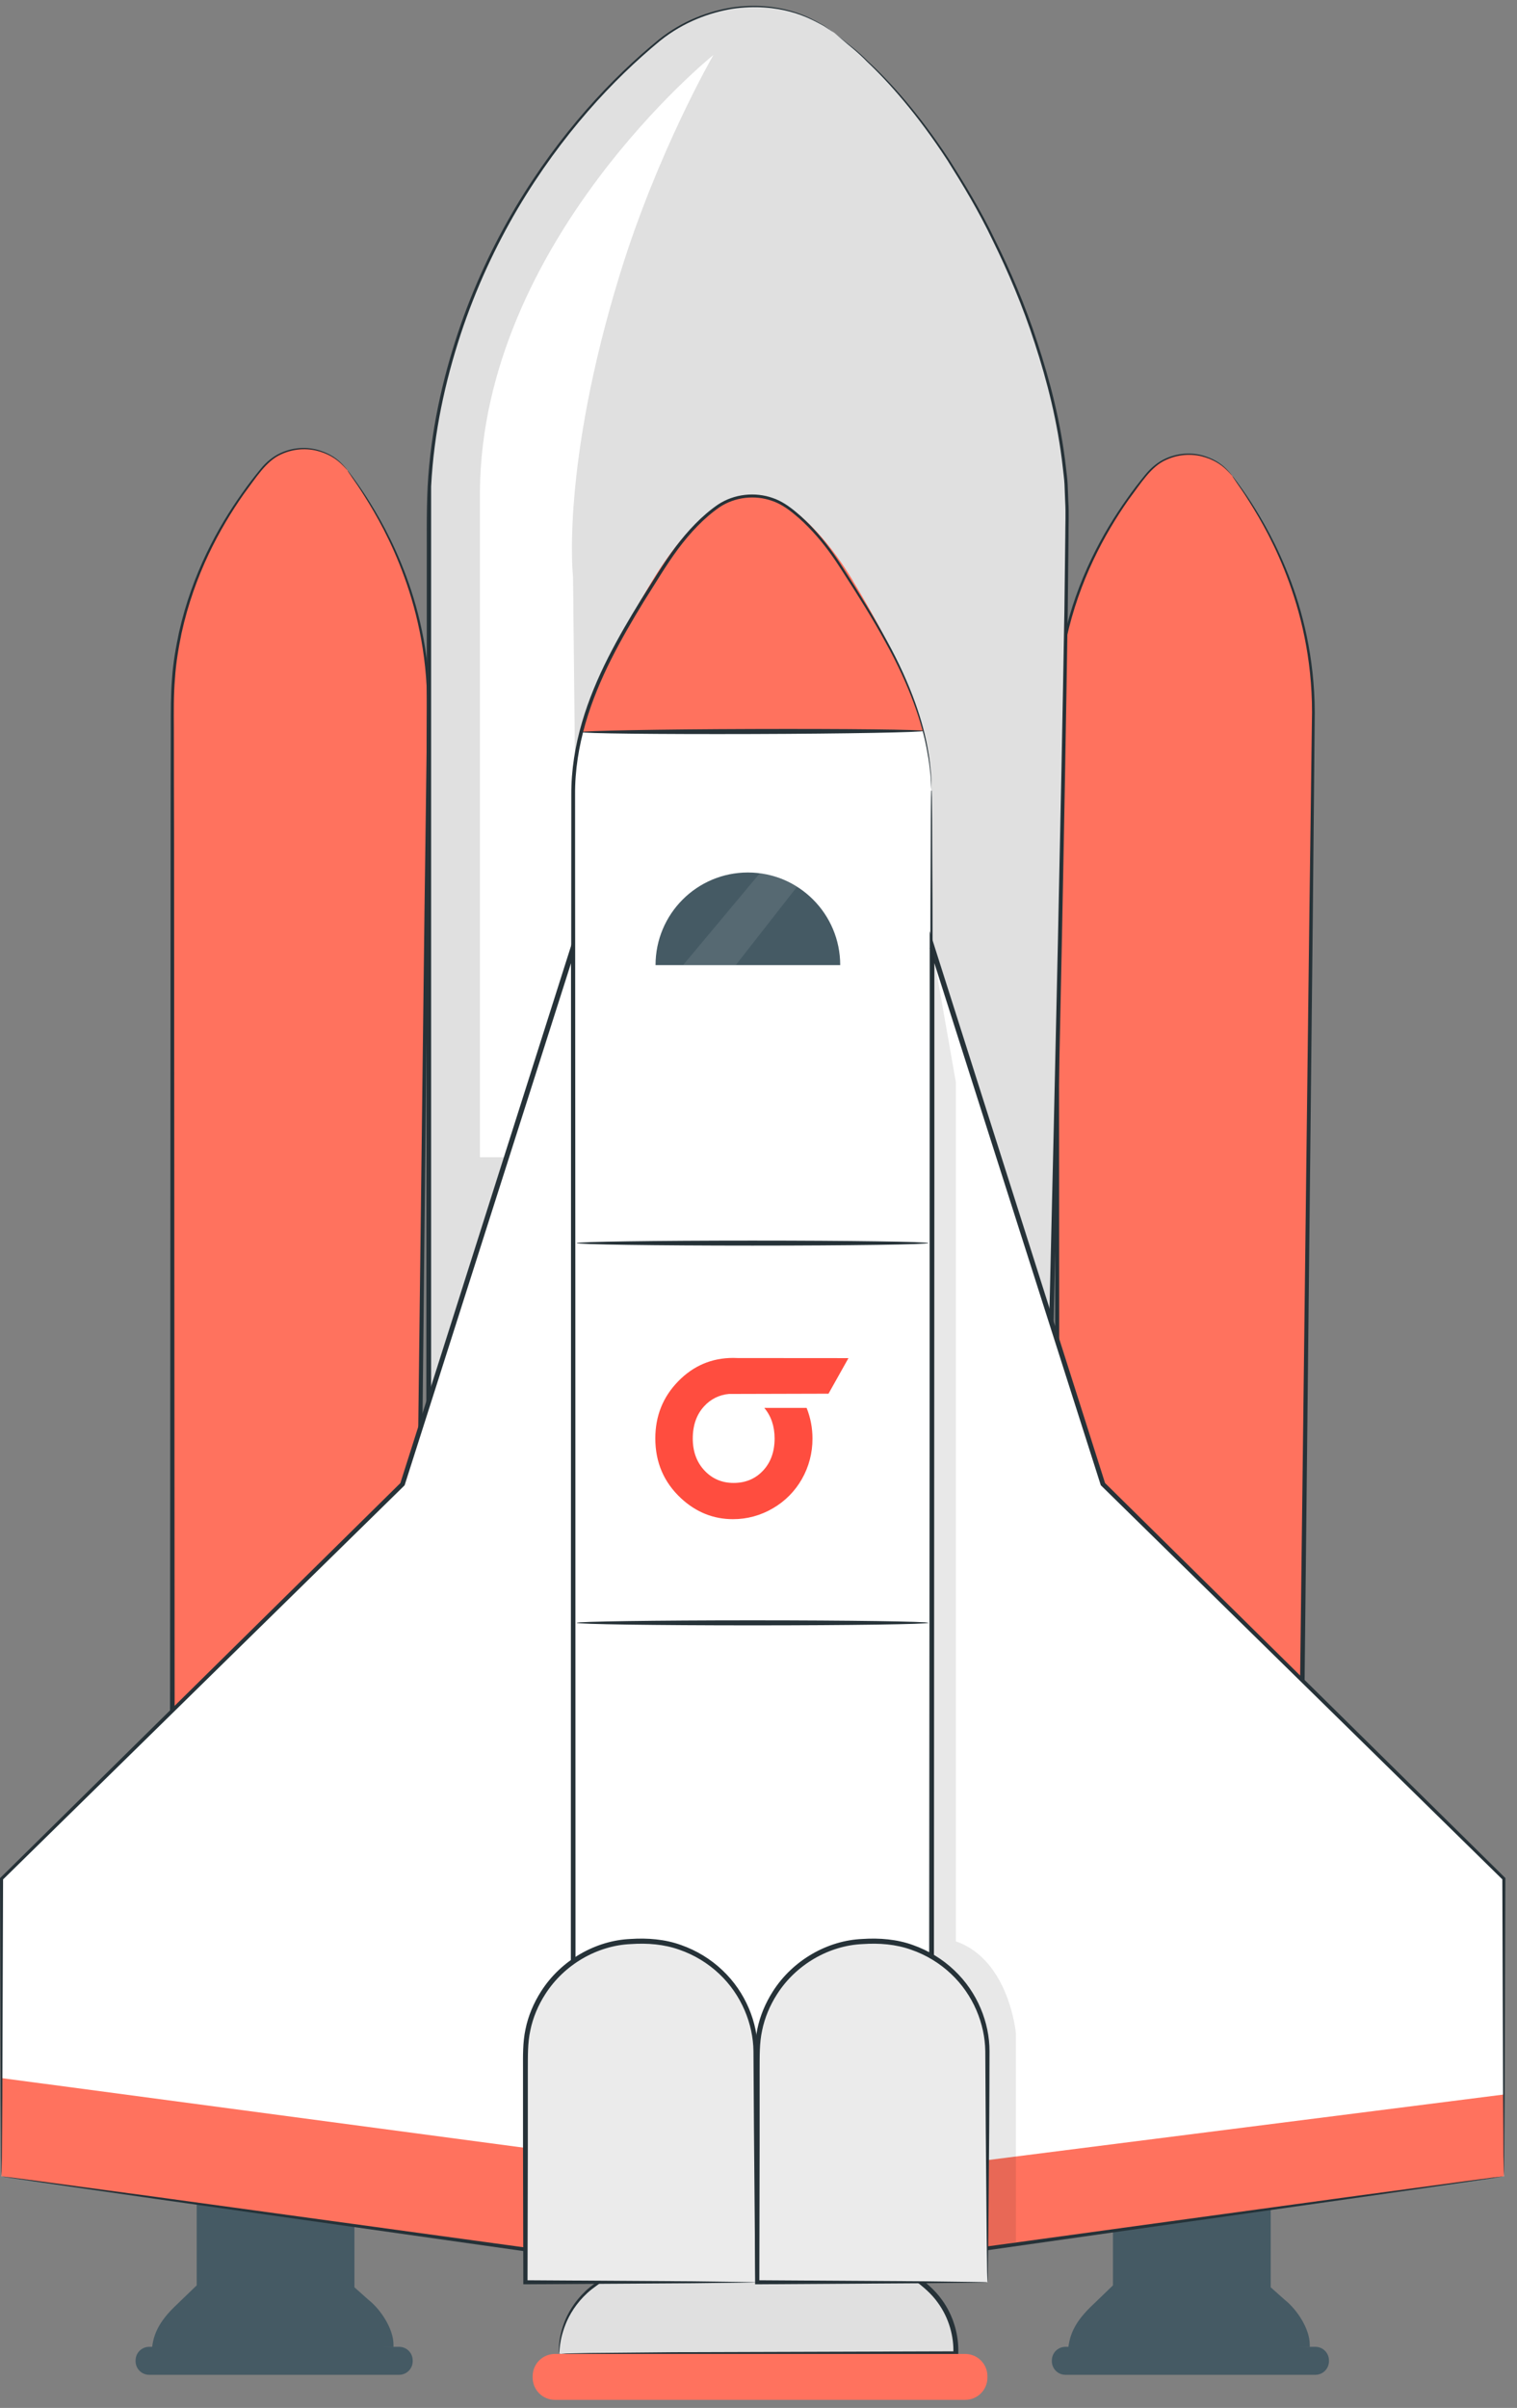 <svg width="109" height="173" viewBox="0 0 109 173" fill="none" xmlns="http://www.w3.org/2000/svg">
<rect x="0" y="0" width="109" height="173" fill="#808080" stroke="none"/>
<path d="M24.989 33.813C23.475 31.782 20.469 31.671 18.858 33.626C16.059 37.03 12.383 42.964 12.383 50.693V145.408H29.709C29.709 145.408 30.794 63.178 30.794 50.693C30.794 43.102 27.539 37.245 24.982 33.813H24.989Z" fill="#FF725E"/>
<path d="M24.989 33.813C24.989 33.813 25.479 34.409 26.288 35.643C27.083 36.884 28.209 38.769 29.191 41.41C30.172 44.045 30.974 47.476 30.884 51.504C30.842 55.517 30.801 60.093 30.753 65.16C30.538 85.457 30.234 113.672 29.889 145.4V145.58H29.709C25.749 145.58 21.547 145.58 17.297 145.58C15.61 145.58 13.938 145.58 12.383 145.58H12.203V145.4C12.224 111.897 12.245 81.797 12.258 60.058C12.258 57.34 12.265 54.755 12.272 52.315C12.272 51.095 12.265 49.902 12.362 48.752C12.438 47.601 12.639 46.492 12.86 45.438C13.813 41.209 15.652 37.882 17.4 35.428C17.836 34.804 18.278 34.242 18.7 33.722C19.121 33.196 19.633 32.787 20.165 32.544C21.243 32.052 22.314 32.128 23.061 32.392C23.821 32.641 24.311 33.05 24.588 33.341C24.871 33.632 24.982 33.813 24.982 33.813C24.975 33.82 24.851 33.646 24.56 33.369C24.277 33.085 23.786 32.697 23.033 32.461C22.293 32.218 21.25 32.156 20.206 32.641C19.128 33.112 18.402 34.312 17.504 35.511C15.783 37.972 13.972 41.286 13.046 45.486C12.832 46.533 12.639 47.635 12.569 48.779C12.473 49.923 12.486 51.102 12.493 52.328C12.493 54.776 12.5 57.361 12.507 60.072C12.521 81.804 12.542 111.911 12.562 145.414L12.383 145.234C13.938 145.234 15.617 145.234 17.297 145.234C21.547 145.234 25.749 145.234 29.709 145.234L29.529 145.414C29.916 113.685 30.262 85.471 30.504 65.174C30.573 60.106 30.635 55.524 30.683 51.517C30.794 47.504 30.013 44.1 29.059 41.473C28.106 38.832 27 36.939 26.219 35.691C25.832 35.067 25.507 34.603 25.293 34.298C25.079 33.986 24.975 33.827 24.975 33.827L24.989 33.813Z" fill="#263238"/>
<path d="M88.567 34.215C87.053 32.184 84.047 32.073 82.437 34.028C79.638 37.432 75.961 43.366 75.961 51.095V145.816H93.287C93.287 145.816 94.372 63.587 94.372 51.102C94.372 43.511 91.117 37.653 88.56 34.222L88.567 34.215Z" fill="#FF725E"/>
<path d="M88.567 34.215C88.567 34.215 89.058 34.811 89.866 36.045C90.661 37.285 91.787 39.171 92.769 41.812C93.75 44.446 94.552 47.878 94.462 51.906C94.421 55.919 94.379 60.495 94.331 65.562C94.117 85.859 93.812 114.073 93.467 145.802V145.982H93.287C89.327 145.982 85.125 145.982 80.875 145.982C79.188 145.982 77.516 145.982 75.961 145.982H75.781V145.802C75.802 112.299 75.823 82.199 75.837 60.46C75.837 57.742 75.844 55.157 75.85 52.717C75.85 51.496 75.843 50.304 75.94 49.153C76.016 48.003 76.217 46.894 76.438 45.84C77.391 41.611 79.23 38.284 80.978 35.83C81.414 35.206 81.856 34.644 82.278 34.124C82.699 33.597 83.211 33.188 83.743 32.946C84.821 32.454 85.892 32.53 86.639 32.793C87.399 33.043 87.889 33.452 88.166 33.743C88.449 34.034 88.56 34.215 88.56 34.215C88.553 34.221 88.429 34.048 88.138 33.771C87.855 33.487 87.364 33.098 86.611 32.863C85.871 32.62 84.828 32.558 83.784 33.043C82.706 33.514 81.981 34.714 81.082 35.913C79.361 38.374 77.55 41.687 76.624 45.888C76.41 46.935 76.217 48.037 76.147 49.181C76.051 50.325 76.065 51.503 76.072 52.73C76.072 55.178 76.078 57.763 76.085 60.474C76.099 82.206 76.12 112.313 76.141 145.816L75.961 145.636C77.516 145.636 79.195 145.636 80.875 145.636C85.125 145.636 89.327 145.636 93.287 145.636L93.108 145.816C93.495 114.087 93.84 85.873 94.082 65.576C94.151 60.508 94.213 55.926 94.262 51.919C94.372 47.906 93.591 44.502 92.638 41.875C91.684 39.233 90.578 37.341 89.797 36.093C89.41 35.469 89.085 35.005 88.871 34.7C88.657 34.388 88.553 34.228 88.553 34.228L88.567 34.215Z" fill="#263238"/>
<path d="M59.936 2.347C56.169 -0.502 50.855 -0.003 47.171 3.061C36.217 12.19 30.812 25.861 30.812 36.682V159.049H73.986C73.986 159.049 76.689 54.179 76.689 36.689C76.689 26.062 69.543 9.619 59.936 2.347Z" fill="#E0E0E0"/>
<path d="M59.934 2.346C59.934 2.346 60.148 2.513 60.57 2.845C60.978 3.192 61.634 3.656 62.367 4.405C63.908 5.819 66.002 8.128 68.207 11.476C69.278 13.167 70.453 15.067 71.51 17.271C72.595 19.455 73.66 21.902 74.544 24.626C75.436 27.344 76.224 30.325 76.59 33.569C76.632 33.978 76.694 34.38 76.714 34.796C76.728 35.212 76.749 35.628 76.763 36.044C76.818 36.882 76.77 37.728 76.777 38.588C76.763 40.307 76.742 42.075 76.721 43.884C76.286 72.854 75.298 113.261 74.15 159.049V159.222H73.971C64.959 159.222 55.504 159.222 45.891 159.222C40.721 159.222 35.6 159.222 30.797 159.222H30.617V159.042C30.617 134.557 30.631 111.397 30.638 90.42C30.638 79.931 30.652 69.998 30.652 60.715C30.652 56.078 30.659 51.599 30.666 47.301C30.666 45.153 30.666 43.045 30.666 40.986C30.679 38.927 30.631 36.917 30.728 34.941C30.942 31.004 31.778 27.309 32.891 23.954C34.011 20.592 35.455 17.562 37.044 14.887C40.244 9.528 43.976 5.584 47.349 2.832C49.07 1.459 50.964 0.793 52.615 0.53C54.281 0.294 55.725 0.468 56.824 0.78C57.93 1.092 58.69 1.542 59.202 1.833C59.685 2.166 59.92 2.346 59.92 2.346C59.92 2.346 59.665 2.187 59.181 1.861C58.669 1.584 57.909 1.147 56.803 0.849C55.705 0.551 54.281 0.391 52.629 0.634C50.998 0.904 49.125 1.57 47.425 2.935C44.08 5.694 40.369 9.646 37.203 14.984C35.628 17.66 34.204 20.675 33.098 24.023C31.999 27.372 31.177 31.039 30.977 34.955C30.977 66.4 30.977 110.079 30.977 159.042L30.797 158.861C35.6 158.861 40.721 158.861 45.891 158.861C55.511 158.861 64.966 158.861 73.971 158.861L73.791 159.035C74.952 113.248 75.982 72.84 76.479 43.87C76.5 42.061 76.521 40.293 76.542 38.574C76.542 37.714 76.583 36.862 76.535 36.03C76.521 35.614 76.5 35.198 76.486 34.789C76.466 34.38 76.403 33.971 76.362 33.569C76.003 30.345 75.235 27.372 74.351 24.661C73.473 21.944 72.423 19.503 71.351 17.32C70.301 15.115 69.14 13.216 68.082 11.531C65.898 8.183 63.825 5.868 62.305 4.44C61.579 3.684 60.929 3.22 60.535 2.859C60.128 2.513 59.92 2.332 59.92 2.332L59.934 2.346Z" fill="#263238"/>
<path d="M51.244 3.962C51.244 3.962 34.63 17.348 34.484 35.302V83.141H41.61L41.174 41.465C41.174 41.465 40.269 33.548 44.561 19.635C47.27 10.859 51.251 3.968 51.251 3.968L51.244 3.962Z" fill="white"/>
<path d="M25.467 157.844H14.133V165.219H25.467V157.844Z" fill="#455A64"/>
<path d="M10.898 169.248C10.898 168.09 11.196 167.057 12.481 165.788L14.133 164.194L25.467 164.333L26.469 165.227C27.381 165.948 28.273 167.334 28.273 168.457V168.617L10.898 169.255V169.248Z" fill="#455A64"/>
<path d="M28.679 168.61H10.717C10.178 168.61 9.742 169.048 9.742 169.588V169.643C9.742 170.183 10.178 170.62 10.717 170.62H28.679C29.217 170.62 29.653 170.183 29.653 169.643V169.588C29.653 169.048 29.217 168.61 28.679 168.61Z" fill="#455A64"/>
<path d="M0.102 156.359V134.98L28.907 106.634L41.188 68.056V162.091L0.102 156.359Z" fill="white"/>
<path d="M0.102 149.3L41.181 154.777V162.09L0.102 156.357V149.3Z" fill="#FF725E"/>
<path d="M0.111 156.358C0.111 156.358 0.366 156.386 0.857 156.448C1.348 156.51 2.066 156.607 3.006 156.732C4.893 156.989 7.664 157.363 11.224 157.841C18.335 158.819 28.598 160.226 41.225 161.952L41.073 162.091C41.059 141.571 41.045 114.411 41.031 84.707C41.031 79.05 41.031 73.49 41.031 68.056L41.377 68.111C36.968 81.948 32.814 94.959 29.082 106.682L29.068 106.716L29.041 106.744C17.499 118.071 7.63 127.756 0.194 135.055L0.221 134.979C0.2 141.724 0.18 147.055 0.166 150.708C0.152 152.531 0.145 153.939 0.138 154.902C0.138 155.373 0.131 155.734 0.124 155.983C0.124 156.226 0.111 156.358 0.111 156.358C0.111 156.358 0.104 156.24 0.097 156.004C0.097 155.755 0.097 155.401 0.083 154.937C0.083 153.98 0.069 152.58 0.055 150.764C0.041 147.09 0.021 141.745 0 134.979V134.937L0.028 134.91C7.443 127.589 17.292 117.877 28.799 106.522L28.757 106.585C32.482 94.862 36.615 81.844 41.017 68.007L41.363 66.912V68.062C41.363 73.497 41.363 79.057 41.363 84.714C41.349 114.418 41.328 141.578 41.322 162.098V162.257L41.17 162.236C28.515 160.441 18.238 158.985 11.113 157.973C7.575 157.467 4.817 157.065 2.937 156.795C2.011 156.656 1.306 156.552 0.816 156.483C0.339 156.413 0.104 156.365 0.104 156.365L0.111 156.358Z" fill="#263238"/>
<path d="M91.303 157.843H79.969V165.219H91.303V157.843Z" fill="#455A64"/>
<path d="M76.734 169.248C76.734 168.09 77.031 167.057 78.317 165.788L79.969 164.194L91.303 164.333L92.305 165.227C93.217 165.948 94.109 167.334 94.109 168.457V168.617L76.734 169.255V169.248Z" fill="#455A64"/>
<path d="M94.515 168.61H76.553C76.014 168.61 75.578 169.048 75.578 169.587V169.643C75.578 170.183 76.014 170.62 76.553 170.62H94.515C95.053 170.62 95.489 170.183 95.489 169.643V169.587C95.489 169.048 95.053 168.61 94.515 168.61Z" fill="#455A64"/>
<path d="M82.046 147.042C82.046 147.576 81.618 148.006 81.086 148.006C80.553 148.006 80.125 147.576 80.125 147.042C80.125 146.508 80.553 146.078 81.086 146.078C81.618 146.078 82.046 146.508 82.046 147.042Z" fill="#EBEBEB"/>
<path d="M66.942 56.799C66.873 50.92 63.645 45.721 60.383 40.64C59.008 38.498 57.681 37.209 56.603 36.432C55.082 35.344 52.988 35.344 51.489 36.446C50.424 37.222 49.125 38.512 47.757 40.633C44.495 45.714 41.267 50.913 41.198 56.792C41.122 63.676 41.198 162.085 41.198 162.085H66.942C66.942 162.085 67.018 63.669 66.942 56.792V56.799Z" fill="white"/>
<path d="M59.53 100.131L52.369 100.15L52.361 100.152C51.69 100.21 51.064 100.521 50.604 101.024C50.052 101.618 49.777 102.395 49.777 103.353C49.777 104.285 50.056 105.049 50.615 105.647C51.173 106.244 51.872 106.543 52.712 106.543C53.571 106.543 54.276 106.248 54.828 105.657C55.38 105.067 55.656 104.299 55.657 103.353C55.657 102.468 55.407 101.736 54.917 101.153H57.958C58.238 101.854 58.381 102.605 58.378 103.363C58.382 104.381 58.12 105.381 57.62 106.26C57.12 107.14 56.399 107.867 55.532 108.366C54.661 108.88 53.672 109.149 52.666 109.146C51.261 109.146 50.017 108.647 48.935 107.647C47.702 106.5 47.086 105.065 47.086 103.344C47.086 101.736 47.632 100.37 48.724 99.247C49.816 98.124 51.135 97.562 52.679 97.561C52.824 97.561 52.941 97.566 53.007 97.57H53.049C53.065 97.57 56.16 97.573 60.963 97.576L59.53 100.131Z" fill="#FF4D3F"/>
<path d="M61.276 41.707C59.707 39.121 58.2 37.568 56.963 36.625C55.235 35.308 52.851 35.315 51.13 36.646C49.921 37.589 48.435 39.142 46.88 41.707C44.73 45.249 42.982 48.736 41.766 52.597L66.349 52.514C65.25 48.812 63.391 45.2 61.269 41.707H61.276Z" fill="#FF725E"/>
<path d="M66.356 52.515C66.356 52.612 60.855 52.716 54.068 52.737C47.275 52.758 41.773 52.696 41.773 52.599C41.773 52.502 47.275 52.398 54.068 52.377C60.855 52.356 66.363 52.418 66.363 52.515H66.356Z" fill="#263238"/>
<path d="M66.946 56.799C66.946 56.799 66.953 56.972 66.96 57.312C66.96 57.659 66.967 58.165 66.974 58.83C66.974 60.175 66.988 62.144 67.001 64.702C67.015 69.832 67.029 77.284 67.05 86.642C67.064 105.373 67.084 131.695 67.112 162.099V162.272H66.939C58.66 162.272 50.042 162.272 41.195 162.272H41.016V162.092C41.016 157.891 41.016 153.427 41.016 148.914C41.016 128.984 41.023 110.004 41.029 92.736C41.029 84.105 41.043 75.897 41.043 68.223C41.043 64.383 41.05 60.674 41.05 57.111C41.029 53.499 42.225 50.158 43.69 47.254C44.43 45.791 45.238 44.418 46.054 43.094C46.89 41.784 47.657 40.481 48.542 39.295C49.433 38.117 50.422 37.056 51.576 36.259C52.764 35.469 54.264 35.337 55.508 35.774C56.137 35.982 56.683 36.363 57.167 36.765C57.651 37.167 58.1 37.597 58.508 38.047C59.323 38.942 60.001 39.892 60.595 40.834C61.791 42.706 62.855 44.432 63.726 46.04C65.495 49.243 66.359 51.988 66.677 53.888C66.76 54.359 66.822 54.782 66.849 55.149C66.891 55.51 66.918 55.815 66.918 56.064C66.932 56.556 66.932 56.813 66.932 56.813C66.932 56.813 66.912 56.563 66.884 56.071C66.884 55.822 66.843 55.524 66.801 55.156C66.766 54.796 66.697 54.373 66.608 53.901C66.269 52.016 65.384 49.291 63.608 46.11C62.737 44.508 61.659 42.789 60.457 40.931C59.862 39.995 59.192 39.06 58.376 38.179C57.969 37.742 57.533 37.313 57.049 36.925C56.573 36.529 56.054 36.176 55.446 35.975C54.257 35.559 52.82 35.691 51.693 36.446C50.574 37.223 49.592 38.276 48.721 39.441C47.851 40.612 47.084 41.923 46.254 43.226C45.446 44.543 44.644 45.922 43.911 47.371C42.46 50.262 41.292 53.562 41.32 57.118C41.32 60.681 41.32 64.39 41.327 68.23C41.327 75.911 41.34 84.112 41.34 92.743C41.34 110.011 41.347 128.991 41.354 148.921C41.354 153.434 41.354 157.905 41.354 162.099L41.175 161.919C50.028 161.919 58.639 161.919 66.918 161.919L66.746 162.092C66.773 131.681 66.794 105.359 66.808 86.635C66.829 77.277 66.849 69.825 66.856 64.695C66.87 62.144 66.877 60.168 66.884 58.823C66.884 58.165 66.898 57.659 66.898 57.305C66.898 56.965 66.912 56.792 66.912 56.792L66.946 56.799Z" fill="#263238"/>
<path d="M53.736 62.685C50.073 62.685 47.102 65.666 47.102 69.34H60.371C60.371 65.666 57.399 62.685 53.736 62.685Z" fill="#455A64"/>
<path d="M40.172 169.121C40.172 167.222 41.091 165.426 42.667 164.248L45.549 162.092H63.794L66.324 164.088C67.816 165.267 68.68 167.014 68.68 168.858V169.121H40.172Z" fill="#E0E0E0"/>
<path d="M40.178 169.121C40.178 169.121 40.372 169.1 40.745 169.086C41.146 169.079 41.685 169.066 42.369 169.052C43.814 169.038 45.866 169.017 48.396 168.996C53.538 168.982 60.656 168.962 68.68 168.934L68.5 169.114C68.549 167.859 68.182 166.542 67.401 165.461C66.925 164.775 66.289 164.262 65.618 163.749C64.962 163.229 64.319 162.723 63.683 162.217L63.794 162.258C56.682 162.237 50.352 162.217 45.548 162.203L45.624 162.175C44.477 163.028 43.434 163.797 42.514 164.476C41.637 165.177 41.084 166.008 40.752 166.722C40.102 168.185 40.234 169.121 40.172 169.107C40.172 169.107 40.137 168.885 40.172 168.462C40.206 168.04 40.31 167.416 40.621 166.667C40.939 165.925 41.492 165.066 42.383 164.324C43.295 163.631 44.325 162.84 45.465 161.974L45.5 161.946H45.541C50.338 161.932 56.675 161.912 63.787 161.891H63.849L63.898 161.932C64.533 162.431 65.183 162.944 65.833 163.457C66.482 163.957 67.18 164.518 67.685 165.239C68.514 166.376 68.908 167.797 68.853 169.1V169.28H68.673C60.642 169.26 53.531 169.239 48.389 169.218C45.853 169.197 43.807 169.176 42.362 169.163C41.678 169.149 41.132 169.142 40.738 169.128C40.365 169.114 40.172 169.107 40.172 169.093L40.178 169.121Z" fill="#263238"/>
<path d="M69.353 169.121H39.87C38.988 169.121 38.273 169.838 38.273 170.722V170.819C38.273 171.703 38.988 172.42 39.87 172.42H69.353C70.234 172.42 70.949 171.703 70.949 170.819V170.722C70.949 169.838 70.234 169.121 69.353 169.121Z" fill="#FF725E"/>
<path d="M54.295 163.978H37.75V147.535C37.75 143.084 41.344 139.479 45.781 139.479H46.264C50.702 139.479 54.295 143.084 54.295 147.535V163.978Z" fill="#EBEBEB"/>
<path d="M54.297 163.978C54.297 163.978 54.291 163.902 54.284 163.77C54.284 163.618 54.277 163.424 54.27 163.188C54.263 162.654 54.256 161.92 54.242 160.977C54.228 159.05 54.201 156.304 54.173 152.922C54.166 151.23 54.152 149.372 54.138 147.383C54.118 145.421 53.281 143.32 51.671 141.809C50.87 141.054 49.895 140.451 48.803 140.076C47.711 139.688 46.529 139.591 45.32 139.674C42.929 139.778 40.544 141.13 39.176 143.279C38.664 144.076 38.291 144.963 38.105 145.878C37.904 146.793 37.932 147.722 37.925 148.665C37.925 150.537 37.925 152.36 37.925 154.128C37.918 157.663 37.911 160.97 37.904 163.978L37.752 163.826C42.707 163.861 46.819 163.881 49.722 163.902C51.153 163.916 52.286 163.93 53.088 163.944C53.461 163.951 53.758 163.958 53.98 163.958C54.187 163.958 54.291 163.971 54.297 163.971C54.297 163.971 54.208 163.985 54.014 163.985C53.793 163.985 53.51 163.992 53.15 163.999C52.355 164.006 51.236 164.02 49.819 164.041C46.889 164.062 42.749 164.089 37.752 164.117H37.6V163.965C37.593 160.956 37.586 157.649 37.579 154.114C37.579 152.346 37.579 150.523 37.579 148.651C37.579 147.729 37.552 146.752 37.759 145.788C37.953 144.832 38.346 143.903 38.879 143.071C40.309 140.825 42.811 139.411 45.306 139.307C46.529 139.224 47.787 139.327 48.92 139.736C50.054 140.132 51.077 140.762 51.906 141.553C53.586 143.133 54.443 145.331 54.449 147.362C54.449 149.372 54.436 151.251 54.429 152.963C54.401 156.353 54.38 159.105 54.36 161.039C54.346 161.961 54.339 162.689 54.332 163.216C54.332 163.445 54.325 163.632 54.318 163.777C54.318 163.902 54.311 163.965 54.304 163.958L54.297 163.978Z" fill="#263238"/>
<path d="M108.063 156.36V134.981L79.251 106.635L66.977 68.057V162.093L108.063 156.36Z" fill="white"/>
<path d="M66.938 162.092L66.972 155.701L108.059 150.481V156.359L66.938 162.092Z" fill="#FF725E"/>
<path d="M108.062 156.359C108.062 156.359 107.827 156.401 107.35 156.477C106.86 156.546 106.155 156.65 105.229 156.789C103.349 157.059 100.591 157.454 97.053 157.967C89.927 158.979 79.651 160.435 66.996 162.231L66.844 162.251V162.092C66.831 141.573 66.817 114.412 66.803 84.708C66.803 79.051 66.803 73.492 66.803 68.057V66.906L67.148 68.001C71.544 81.838 75.684 94.857 79.409 106.579L79.367 106.517C90.874 117.872 100.723 127.584 108.138 134.904L108.166 134.932V134.973C108.145 141.739 108.125 147.091 108.111 150.758C108.097 152.574 108.09 153.974 108.083 154.931C108.083 155.396 108.076 155.749 108.069 155.999C108.069 156.234 108.055 156.352 108.055 156.352C108.055 156.352 108.049 156.22 108.042 155.978C108.042 155.728 108.042 155.368 108.028 154.896C108.028 153.933 108.014 152.533 108 150.702C107.986 147.042 107.966 141.711 107.945 134.973L107.972 135.05C100.536 127.75 90.66 118.066 79.125 106.738L79.098 106.711L79.084 106.676C75.345 94.961 71.198 81.942 66.789 68.105L67.135 68.05C67.135 73.485 67.135 79.044 67.135 84.701C67.121 114.405 67.1 141.566 67.093 162.085L66.941 161.946C79.568 160.213 89.824 158.806 96.942 157.836C100.502 157.357 103.266 156.983 105.16 156.727C106.1 156.602 106.811 156.505 107.309 156.442C107.793 156.38 108.055 156.352 108.055 156.352L108.062 156.359Z" fill="#263238"/>
<g opacity="0.3">
<path opacity="0.3" d="M72.996 161.095V146.08C72.996 146.08 72.519 140.804 68.684 139.48V77.763L66.977 68.058V162.245L72.996 161.095Z" fill="black"/>
</g>
<path d="M70.951 163.978H54.406V147.535C54.406 143.084 58 139.479 62.437 139.479H62.921C67.358 139.479 70.951 143.084 70.951 147.535V163.978Z" fill="#EBEBEB"/>
<path d="M70.954 163.978C70.954 163.978 70.947 163.902 70.94 163.77C70.94 163.618 70.933 163.424 70.926 163.188C70.919 162.654 70.912 161.92 70.898 160.977C70.885 159.05 70.857 156.304 70.829 152.922C70.822 151.23 70.808 149.372 70.795 147.383C70.774 145.421 69.938 143.32 68.327 141.809C67.526 141.054 66.551 140.451 65.459 140.076C64.367 139.688 63.185 139.591 61.976 139.674C59.585 139.778 57.2 141.13 55.832 143.279C55.321 144.076 54.947 144.963 54.761 145.878C54.56 146.793 54.588 147.722 54.581 148.665C54.581 150.537 54.581 152.36 54.581 154.128C54.574 157.663 54.567 160.97 54.56 163.978L54.408 163.826C59.364 163.861 63.476 163.881 66.379 163.902C67.809 163.916 68.942 163.93 69.744 163.944C70.117 163.951 70.415 163.958 70.636 163.958C70.843 163.958 70.947 163.971 70.954 163.971C70.96 163.971 70.864 163.985 70.67 163.985C70.449 163.985 70.166 163.992 69.806 163.999C69.012 164.006 67.892 164.02 66.475 164.041C63.545 164.062 59.405 164.089 54.408 164.117H54.256V163.965C54.249 160.956 54.242 157.649 54.236 154.114C54.236 152.346 54.236 150.523 54.236 148.651C54.236 147.729 54.208 146.752 54.415 145.788C54.609 144.832 55.003 143.903 55.535 143.071C56.965 140.825 59.467 139.411 61.962 139.307C63.185 139.224 64.443 139.327 65.577 139.736C66.71 140.132 67.733 140.762 68.562 141.553C70.242 143.133 71.099 145.331 71.099 147.362C71.099 149.372 71.085 151.251 71.078 152.963C71.05 156.353 71.03 159.105 71.009 161.039C70.995 161.961 70.988 162.689 70.981 163.216C70.981 163.445 70.974 163.632 70.967 163.777C70.967 163.902 70.96 163.965 70.954 163.958V163.978Z" fill="#263238"/>
<path d="M66.705 89.311C66.705 89.408 61.051 89.492 54.071 89.492C47.091 89.492 41.438 89.408 41.438 89.311C41.438 89.214 47.091 89.131 54.071 89.131C61.051 89.131 66.705 89.214 66.705 89.311Z" fill="#263238"/>
<path d="M66.705 116.595C66.705 116.692 61.051 116.776 54.071 116.776C47.091 116.776 41.438 116.692 41.438 116.595C41.438 116.498 47.091 116.415 54.071 116.415C61.051 116.415 66.705 116.498 66.705 116.595Z" fill="#263238"/>
<g opacity="0.3">
<path opacity="0.3" d="M54.594 62.739L49.086 69.332H52.873L57.269 63.71C57.269 63.71 55.651 62.795 54.594 62.739Z" fill="white"/>
</g>
</svg>
